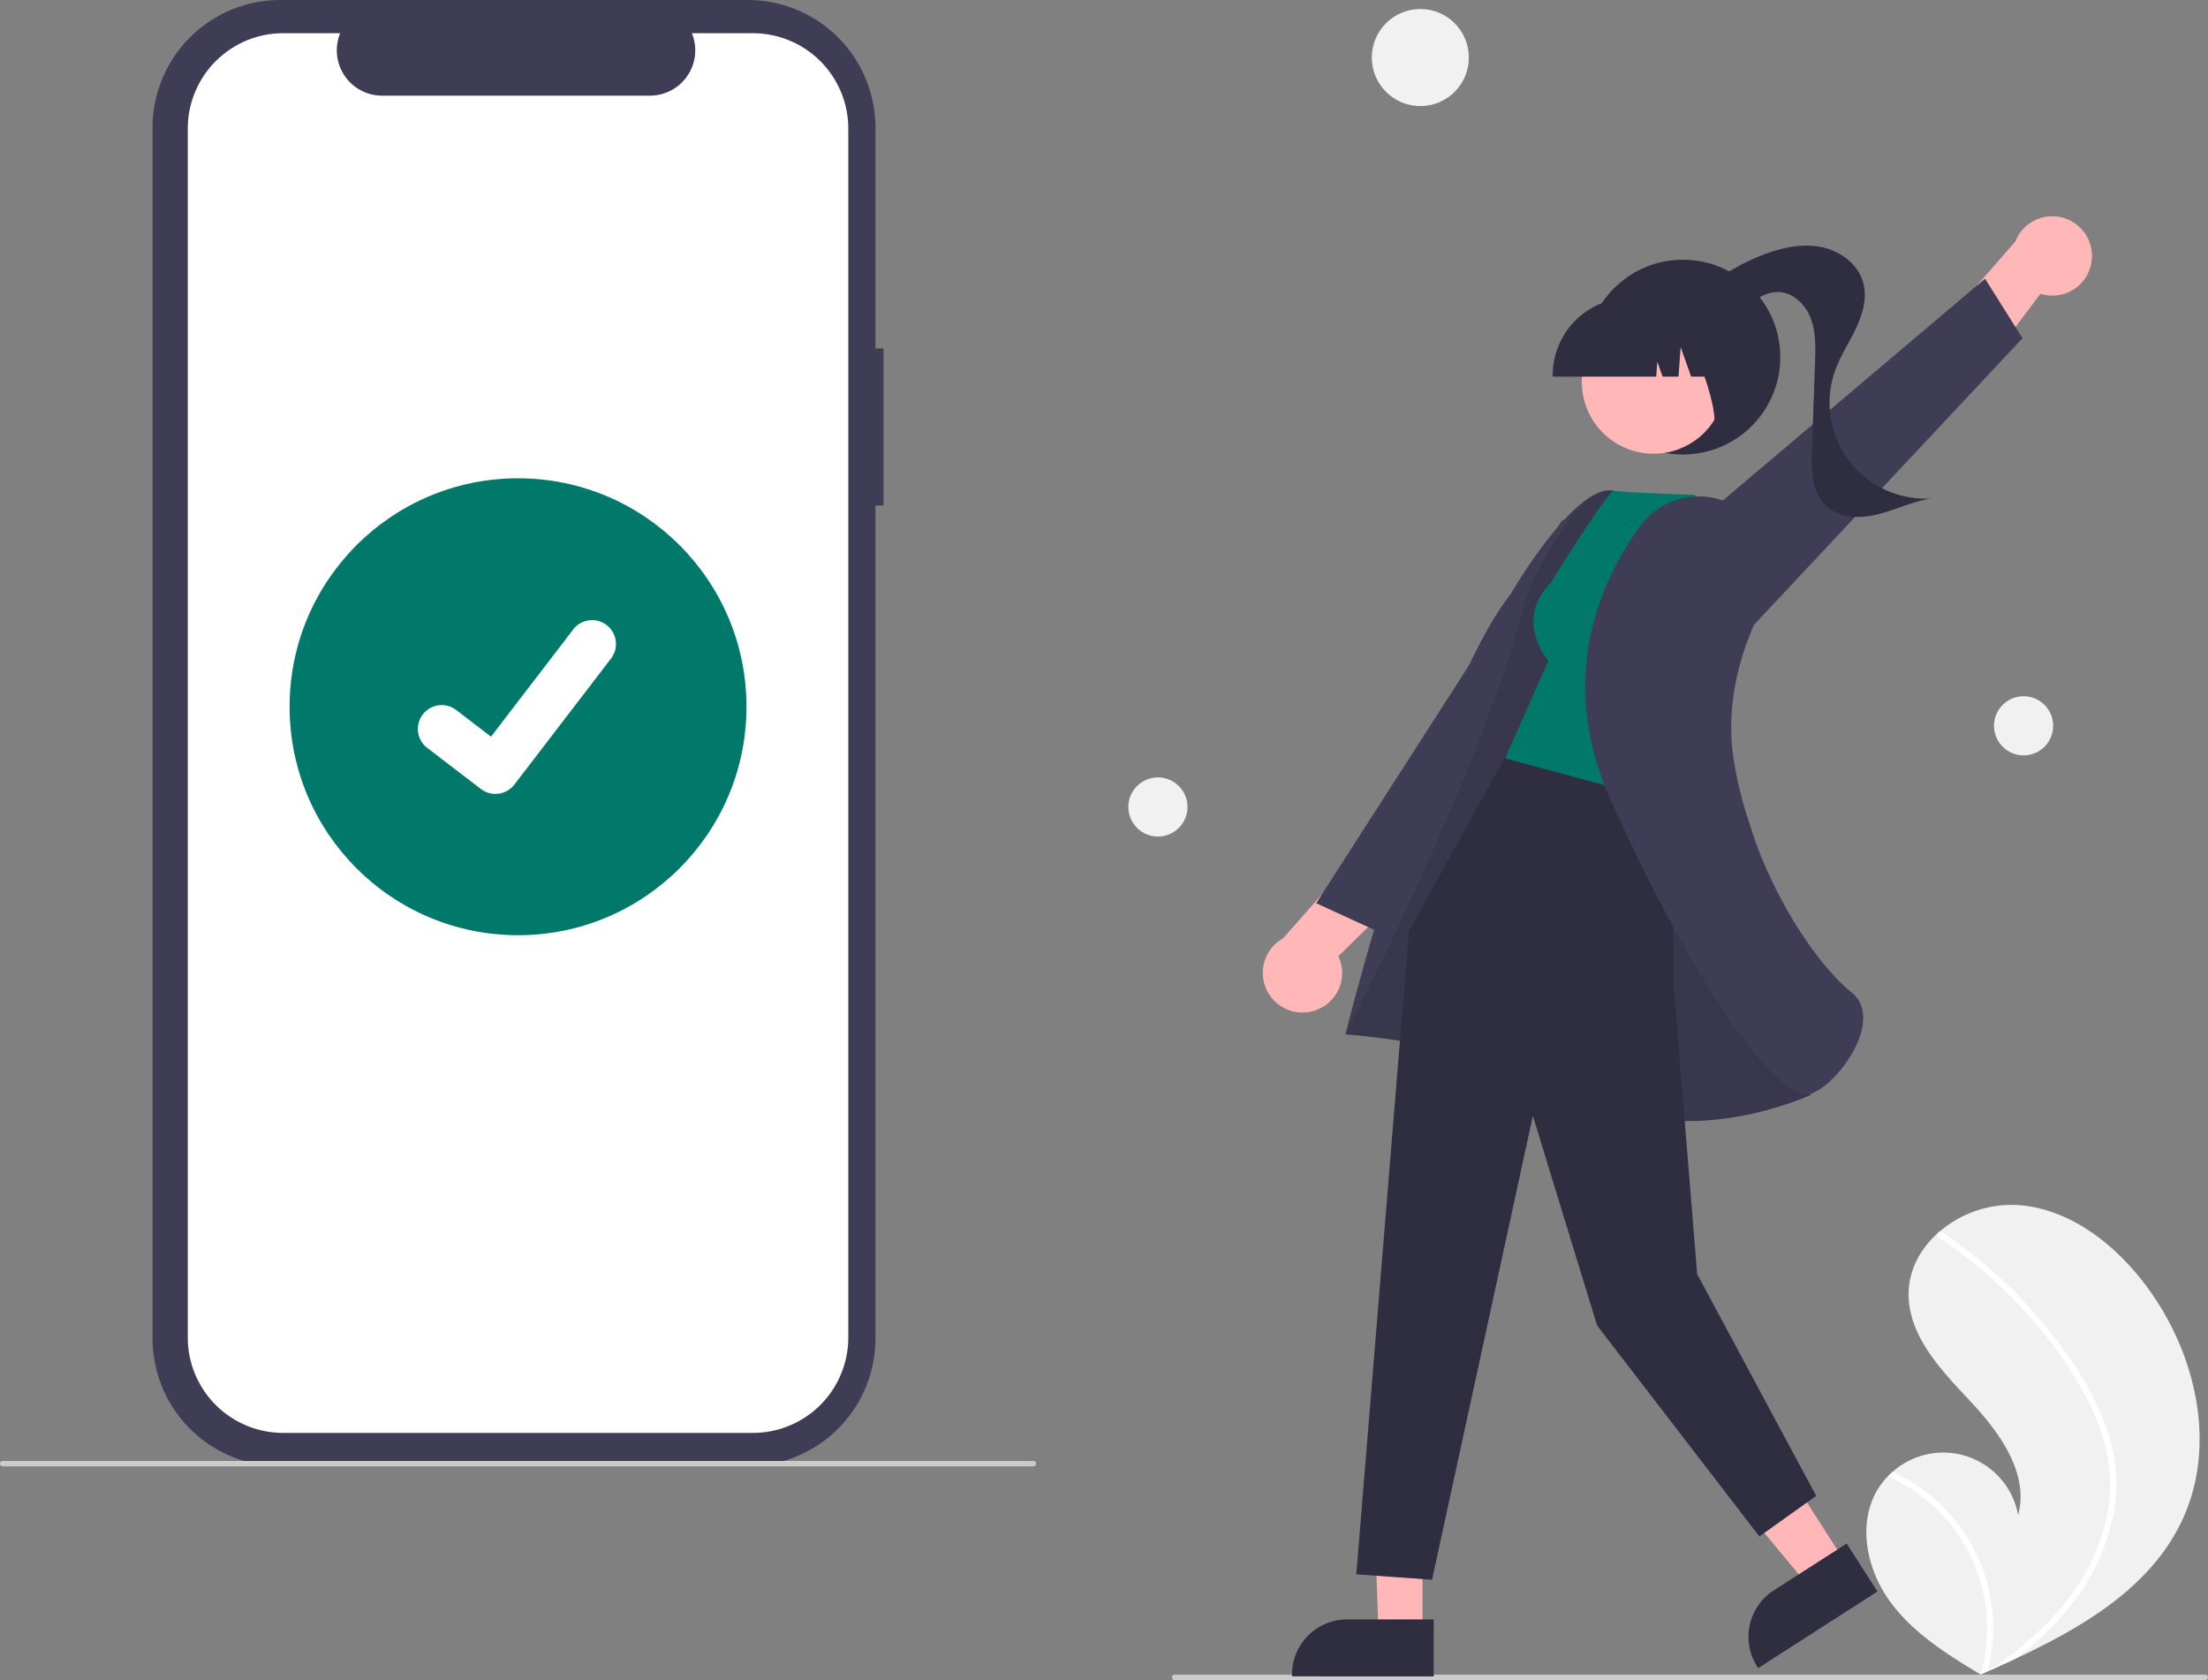 <svg xmlns:xlink="http://www.w3.org/1999/xlink" viewBox="0 0 816.215 621" height="621" width="816.215" data-name="Layer 1" xmlns="http://www.w3.org/2000/svg"><rect x="0" y="0" width="816.215" height="621" fill="#808080" stroke="none"/><path fill="#3f3d56" transform="translate(-191.892 -139.5)" d="M518.501,268.281h-2.978V186.711A47.211,47.211,0,0,0,468.313,139.5H295.495a47.211,47.211,0,0,0-47.211,47.211V634.212a47.211,47.211,0,0,0,47.211,47.211H468.312a47.211,47.211,0,0,0,47.211-47.211v-307.868h2.978Z"></path><path fill="#fff" transform="translate(-191.892 -139.5)" d="M470.217,151.783H447.659A16.75,16.75,0,0,1,432.15,174.859H333.145a16.75,16.75,0,0,1-15.508-23.076H296.567A35.256,35.256,0,0,0,261.311,187.039V633.884a35.256,35.256,0,0,0,35.256,35.256H470.217a35.256,35.256,0,0,0,35.256-35.256h0V187.039A35.256,35.256,0,0,0,470.217,151.783Z"></path><path fill="#cbcbcb" transform="translate(-191.892 -139.5)" d="M573.892,681.5h-381a1,1,0,0,1,0-2h381a1,1,0,0,1,0,2Z"></path><circle fill="#00796b" r="84.446" cy="261.234" cx="191.5" data-name="Ellipse 44" id="baf12095-0797-4180-a98d-6422936d747a"></circle><path fill="#fff" transform="translate(-191.892 -139.5)" d="M375.024,432.947a8.758,8.758,0,0,1-5.269-1.751l-.094-.071-19.846-15.182a8.819,8.819,0,1,1,10.732-13.998l12.855,9.858L403.778,372.174a8.816,8.816,0,0,1,12.36-1.633l.003.002-.189.262.194-.262a8.826,8.826,0,0,1,1.631,12.362l-35.729,46.592a8.821,8.821,0,0,1-7.015,3.439Z" data-name="Path 395" id="b582f34e-fd02-4670-b1d8-d23f069ed737-1069"></path><path fill="#f1f1f1" transform="translate(-191.892 -139.5)" d="M886.137,689.8a26.263,26.263,0,0,1,3.606-4.595c.565-.586,1.16-1.137,1.774-1.674a28.142,28.142,0,0,1,46.402,16.007c4.124-15.252-6.612-30.276-17.406-41.816-10.8-11.536-23.143-24.191-23.081-39.998.03-8.796,4.333-16.643,10.829-22.46.2-.176.401-.352.605-.522a41.071,41.071,0,0,1,28.288-9.858c19.199,1.028,35.963,13.932,47.605,29.238,18.739,24.627,26.95,59.197,13.832,87.231-11.539,24.656-36.149,39.298-61.265,51.069q-5.261,2.466-10.501,4.783c-.023.006-.048.023-.071.029-.168.074-.336.148-.494.224-.721.318-1.442.636-2.157.95l.331.216,1.033.669c-.358-.217-.712-.427-1.07-.644-.107-.066-.219-.127-.325-.193-12.336-7.402-24.843-15.232-33.365-26.788C881.867,719.67,878.313,702.484,886.137,689.8Z"></path><path fill="#fff" transform="translate(-191.892 -139.5)" d="M968.44,661.936a69.818,69.818,0,0,1,5.376,19.53,60.624,60.624,0,0,1-.731,18.012,77.675,77.675,0,0,1-15.577,33.322,111.792,111.792,0,0,1-20.182,19.62q-5.26,2.466-10.501,4.783c-.023.006-.048.023-.072.029-.168.074-.336.148-.494.224-.721.318-1.442.636-2.157.95l.331.216,1.033.669c-.358-.217-.712-.427-1.07-.644-.106-.066-.219-.127-.325-.193a61.796,61.796,0,0,0-11.207-55.647A62.325,62.325,0,0,0,889.743,685.205c.564-.586,1.16-1.137,1.774-1.674a64.619,64.619,0,0,1,9.904,5.655,63.317,63.317,0,0,1,23.959,31.74,64.735,64.735,0,0,1,1.405,36.188c.619-.405,1.241-.82,1.845-1.234,11.492-7.75,22.083-17.057,30.061-28.471a72.261,72.261,0,0,0,12.822-32.585c1.529-12.834-1.682-25.454-7.412-36.905a151.257,151.257,0,0,0-23.696-33.67,171.872,171.872,0,0,0-31.776-27.322,1.236,1.236,0,0,1-.366-1.664,1.051,1.051,0,0,1,.605-.522.915.915,0,0,1,.78.158c1.44.961,2.868,1.931,4.279,2.929a173.822,173.822,0,0,1,31.765,29.016C954.721,637.4,962.94,649.126,968.44,661.936Z"></path><circle fill="#f1f1f1" r="17.934" cy="21.276" cx="525.042" data-name="Ellipse 44" id="ae2e9f9a-ed63-4994-961d-af4fbb6f5199"></circle><circle fill="#f1f1f1" r="10.934" cy="268.276" cx="748.042" data-name="Ellipse 44" id="b777be60-18da-4893-88a8-55a275d98bc2"></circle><circle fill="#f1f1f1" r="10.934" cy="298.276" cx="428.042" data-name="Ellipse 44" id="a703acd2-aa23-4bff-9a86-75b7d9a928c1"></circle><path fill="#cbcbcb" transform="translate(-191.892 -139.5)" d="M626.108,760.5h381a1,1,0,1,0,0-2h-381a1,1,0,0,0,0,2Z"></path><path fill="#ffb7b7" transform="translate(-191.892 -139.5)" d="M965.062,236.135a14.652,14.652,0,0,0-28.137-7.426l-30.917,35.444,9.072,25.337,31.093-41.415A14.573,14.573,0,0,0,965.062,236.135Z"></path><polygon fill="#3f3d56" points="645.013 234.549 747.642 125.02 733.799 103.012 605.076 211.876 645.013 234.549"></polygon><circle fill="#2f2e41" r="36" cy="132" cx="622.108"></circle><path fill="#2f2e41" transform="translate(-191.892 -139.5)" d="M816.894,251.163A75.485,75.485,0,0,1,844.357,233.404c6.639-2.459,13.865-3.979,20.805-2.582,6.941,1.397,13.504,6.198,15.44,13.008,1.583,5.568-.052,11.564-2.509,16.806-2.457,5.242-5.738,10.102-7.725,15.54a35.468,35.468,0,0,0,35.689,47.562c-6.819.914-13.105,4.119-19.771,5.825-6.666,1.706-14.533,1.59-19.486-3.185-5.241-5.052-5.346-13.267-5.093-20.542q.565-16.222,1.13-32.445c.192-5.515.356-11.208-1.633-16.356-1.989-5.148-6.716-9.656-12.235-9.609-4.183.035-7.885,2.569-11.239,5.068-3.354,2.499-6.905,5.165-11.071,5.536-4.166.372-8.923-2.711-8.611-6.882Z"></path><path fill="#ffb7b7" transform="translate(-191.892 -139.5)" d="M677.269,513.223a14.652,14.652,0,0,1-11.039-26.925l31.101-35.284,26.305,5.683-36.997,36.238a14.573,14.573,0,0,1-9.369,20.287Z"></path><polygon fill="#3f3d56" points="587.698 247.405 510.183 344.705 486.555 333.857 577.665 192.012 587.698 247.405"></polygon><polygon fill="#ffb7b7" points="525.848 541.211 507.374 540.921 509.596 603.887 525.845 603.887 525.848 541.211"></polygon><path fill="#2f2e41" transform="translate(-191.892 -139.5)" d="M721.882,738.082l-32.001-.001h-.001A20.395,20.395,0,0,0,669.486,758.474v.663l52.395.002Z"></path><polygon fill="#ffb7b7" points="648.165 524.511 627.984 537.467 668.352 586.032 682.026 577.253 648.165 524.511"></polygon><path fill="#2f2e41" transform="translate(-191.892 -139.5)" d="M874.54,710.049,847.611,727.338l-.001.001a20.395,20.395,0,0,0-6.143,28.179l.358.558,44.091-28.307Z"></path><path fill="#3f3d56" transform="translate(-191.892 -139.5)" d="M847.247,471.74s-44.84-148.927-59.25-150.94-37.628,38.213-37.628,38.213c-30.103,38.408-61.144,162.821-61.144,162.821s51.747,3.238,89.573,23.363,82.468-1.019,82.468-1.019Z"></path><path style="isolation:isolate" opacity="0.1" transform="translate(-191.892 -139.5)" d="M847.247,471.74s-44.84-148.927-59.25-150.94-31.731,38.621-31.731,38.621c-15,62-67.041,162.413-67.041,162.413s51.747,3.238,89.573,23.363,82.468-1.019,82.468-1.019Z"></path><polygon fill="#2f2e41" points="618.567 287.682 618.567 362.517 627.374 470.921 671.374 552.921 650.374 567.921 590.374 489.921 566.643 412.472 529.374 583.921 501.374 581.921 520.82 344.21 557.721 277.3 618.567 287.682"></polygon><path fill="#00796b" transform="translate(-191.892 -139.5)" d="M765.25,354.8c-14,14-1,29-1,29l-16,36,63,17,22.016-98.378-15-16c-30-1-30.016-1.622-30.016-1.622C782.994,325.944,765.25,354.8,765.25,354.8Z"></path><path fill="#3f3d56" transform="translate(-191.892 -139.5)" d="M835.803,328.23a26.884,26.884,0,0,0-37.777,5.913c-15.838,22.052-30.482,57.661-10.305,102.072,32.399,71.31,60.593,107.814,72.055,107.811a4.56,4.56,0,0,0,1.473-.231c7.055-2.394,17.256-14.332,19.103-24.853.661-3.766.504-9.011-4-12.612-12.936-10.346-36.158-42.562-43.402-84.964-4.003-23.43,3.76-44.772,10.978-58.55a26.879,26.879,0,0,0-7.777-34.329h0Z"></path><circle fill="#ffb7b7" transform="translate(-228.117 280.134) rotate(-28.663)" r="26.5" cy="280.711" cx="803.14"></circle><path fill="#2f2e41" transform="translate(-191.892 -139.5)" d="M765.872,278.707h38.266l.393-5.494,1.962,5.494h5.892l.778-10.889,3.889,10.889h11.401v-.539a28.624,28.624,0,0,0-28.592-28.592h-5.395A28.624,28.624,0,0,0,765.872,278.168Z"></path><path fill="#2f2e41" transform="translate(-191.892 -139.5)" d="M822.67,298.454,839,293.156V253.5H808.156l.764.762C819.544,264.873,831.36,302.519,822.67,298.454Z"></path></svg>